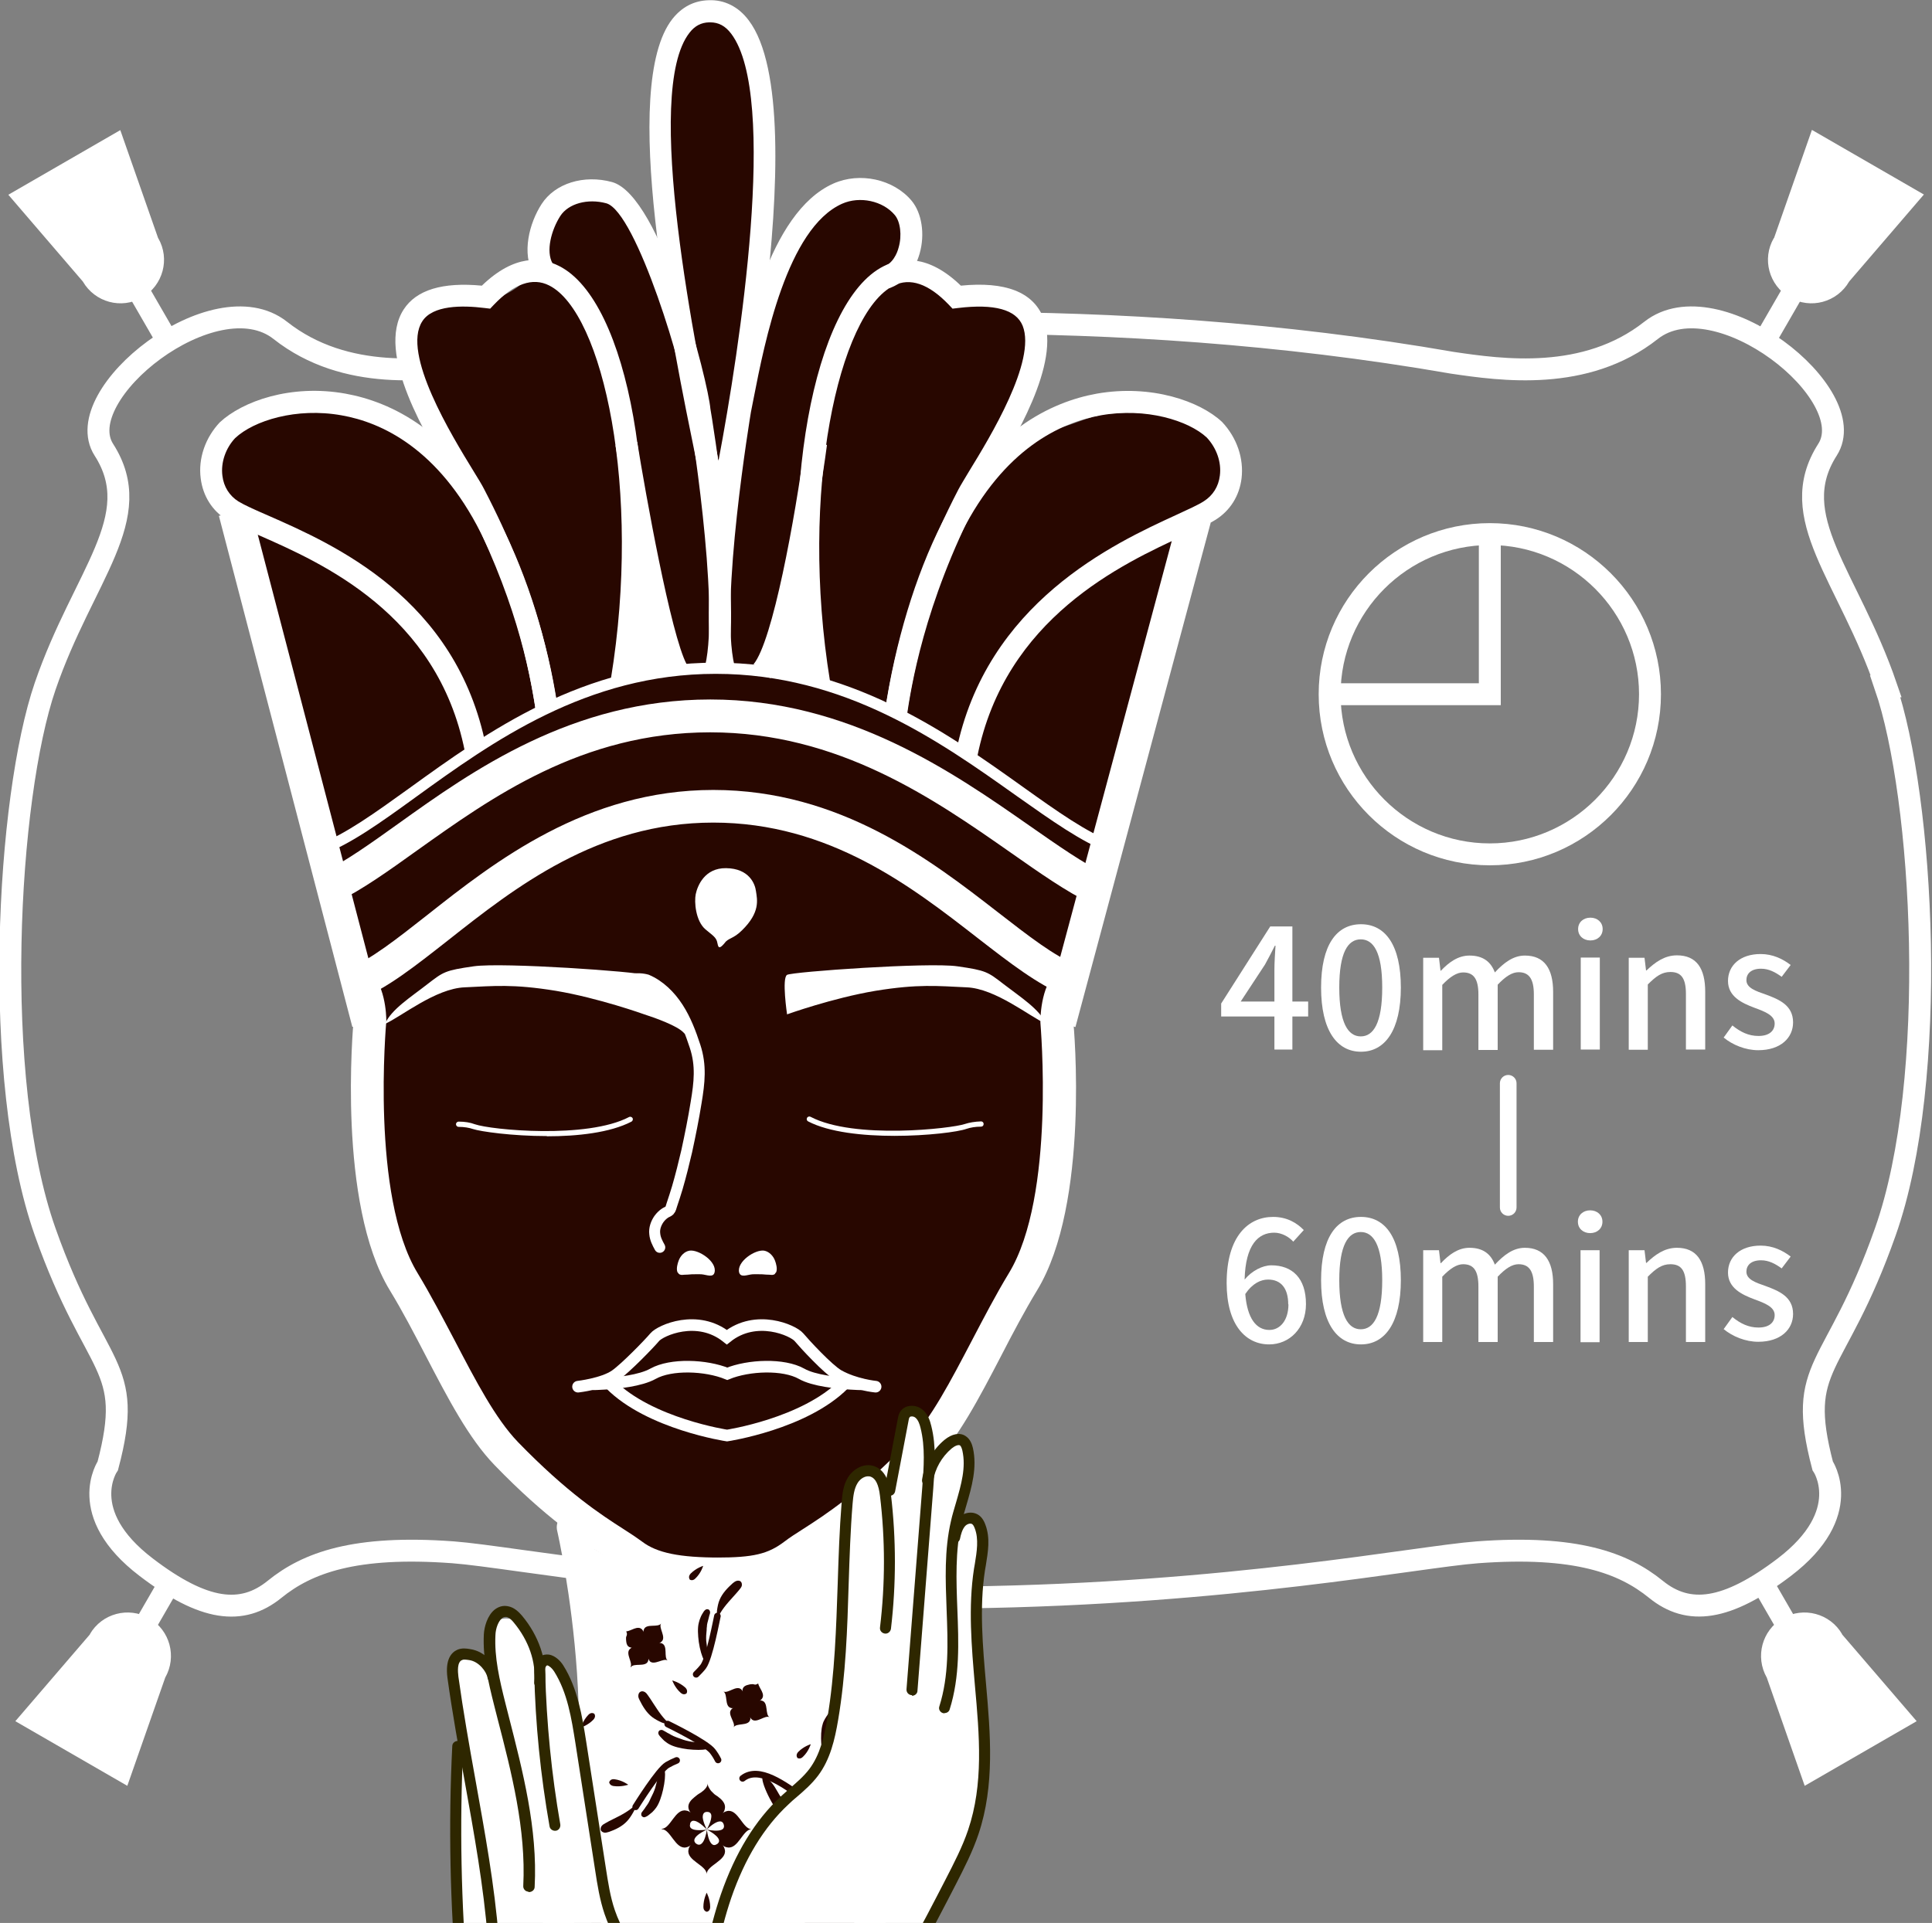 <?xml version="1.0" encoding="UTF-8"?>
<svg id="_圖層_2" data-name="圖層 2" xmlns="http://www.w3.org/2000/svg" xmlns:xlink="http://www.w3.org/1999/xlink" viewBox="0 0 88.17 87.78">
  <rect x="0" y="0" width="88.17" height="87.78" fill="#808080" stroke="none"/>
  <defs>
    <style>
      .cls-1, .cls-2, .cls-3, .cls-4, .cls-5 {
        fill: none;
      }

      .cls-6 {
        clip-path: url(#clippath);
      }

      .cls-7 {
        fill: #fff;
      }

      .cls-8 {
        fill: #2e2700;
      }

      .cls-9 {
        fill: #280700;
      }

      .cls-2 {
        stroke-width: .5px;
      }

      .cls-2, .cls-3, .cls-4, .cls-5 {
        stroke-miterlimit: 10;
      }

      .cls-2, .cls-3, .cls-5 {
        stroke: #fff;
      }

      .cls-2, .cls-4, .cls-5 {
        stroke-linecap: round;
      }

      .cls-4 {
        stroke: #280700;
        stroke-width: .3px;
      }

      .cls-5 {
        stroke-width: .53px;
      }
    </style>
    <clipPath id="clippath">
      <rect class="cls-1" x=".2" width="87.78" height="87.78"/>
    </clipPath>
  </defs>
  <g id="_圖層_1-2" data-name="圖層 1">
    <g>
      <path class="cls-3" d="M86.08,31.33c-1.74-5.07-4.65-7.72-2.68-10.8,1.62-2.52-5.06-7.81-8.05-5.45-2.99,2.36-6.83,1.81-9.07,1.48-7.86-1.37-15.5-1.82-22.21-1.82-6.7,0-14.35,.45-22.21,1.82-2.24,.33-6.08,.88-9.07-1.48-2.99-2.36-9.66,2.93-8.05,5.45,1.98,3.09-.94,5.73-2.68,10.8-1.74,5.07-2.47,17.92,0,24.9,2.31,6.53,4.11,5.95,2.86,10.68,0,0-1.49,2.16,1.75,4.63,2.63,2.01,4.37,2.22,5.86,1.01,1.49-1.21,3.66-2.02,8.14-1.69,2.79,.21,11.24,1.9,23.38,2.06,12.14-.16,20.59-1.85,23.38-2.06,4.48-.33,6.65,.48,8.14,1.69,1.49,1.21,3.23,.99,5.86-1.01,3.24-2.47,1.75-4.63,1.75-4.63-1.24-4.73,.56-4.15,2.86-10.68,2.47-6.98,1.74-19.84,0-24.9Z"/>
      <g class="cls-6">
        <path class="cls-9" d="M49.51,42.37c-.3,1.03-.77,2.13-.94,3.18-.18,1.16,.25,2.41,.15,3.59-.04,.49-.15,1.01-.15,1.52,0,.66-.2,1.36-.31,1.9-.15,.75-.15,1.53-.3,2.29-.28,1.43-.75,2.83-1.51,4.09-1.45,2.4-2.61,5-4.46,7.14-1.01,1.17-2.16,2.32-2.75,3.75-.59,1.43-.47,3.22-.69,4.75-.25,1.75-.25,3.57-.48,5.33-.21,1.63,.03,3.09,.5,4.67,.19,.63,.41,1.24,.73,1.83,.27,.5,.93,1.61,.93,1.61l-13.25-.08s.08-1.14,.08-1.78c0-.81-.08-1.53-.08-2.34,0-.91,.15-1.71,.23-2.58,.15-1.54,.19-3.12,.19-4.66,0-1.45-.01-2.87-.25-4.25-.22-1.29-.13-2.48-.82-3.65-.62-1.04-1.82-1.75-2.66-2.63-.97-1.02-1.85-2.12-2.58-3.32-.47-.77-.79-1.53-1.41-2.17-.61-.63-1.13-1.34-1.55-2.11-.81-1.51-1.18-3.23-1.06-4.94,.2-2.9-.12-5.84-.67-8.6-.34-1.68-.53-3.39-.91-5.08-.46-2.04-1.15-3.97-1.58-5.98-.36-1.68-.88-3.2-1.56-4.78-.48-1.09-.84-2.11-1.1-3.27-.19-.86-.37-1.5-.75-2.3-.38-.8-.9-1.59-.58-2.51,.45-1.28,1.4-1.76,2.57-2.27,.39-.17,.65-.09,1.06-.06,.75,.06,1.4,.09,2.1,.25,1.36,.3,2.78,.85,4.03,1.43,.29-.83-.21-1.96-.47-2.76-.31-.98-.99-3.52,.54-3.92,.85-.22,1.67,.33,2.49,.1,.69-.19,1.58-.65,1.98-1.26,.44-.66,.6-1.46,.94-2.17,.56-1.14,1.56-1.64,2.84-1.11,.89,.38,1.96,1.52,2.4,2.41-.16-.31,0-1.09,.02-1.44,.02-.52,.06-1.03,.09-1.55,.05-.9-.13-1.68-.2-2.56-.04-.47,0-.96,0-1.44,0-.48,0-.97,.16-1.43,.13-.39,.35-.7,.46-1.1,.11-.4,.18-.7,.52-1,.77-.67,1.99-.23,2.55,.53,.38,.52,.48,1.48,.48,2.11,0,.87,.1,1.74,.17,2.6,.09,1.11,.17,2.14,.33,3.23,.08,.55,.09,1.1,.09,1.67,0,.54,.2,1.13,0,1.64,.34-.82,.78-1.43,1.36-2.09,.49-.56,.91-1.25,1.63-1.57,.63-.28,1.33-.54,2.04-.4,.7,.14,1.33,.3,1.42,1.07,.09,.77-.1,1.66,.08,2.41,.29,.1,.33,.45,.57,.6,.16,.11,.44,.11,.65,.26,.47,.37,.69,.63,1.36,.57,.99-.1,2.64-.37,2.99,.91,.29,1.08-.14,1.95-.4,2.94-.27,1.03-.33,2.03-1.01,2.87,.05-.55,1.7-.75,2.16-.83,.89-.14,1.71-.63,2.57-.73,1.46-.16,3.65-.06,4.75,1,.56,.53,1.1,1.33,.62,2.08-.17,.26-.39,.37-.52,.68-.19,.46-.22,1.01-.35,1.49-.09,.34-.29,.61-.44,.92-.16,.34-.24,.7-.37,1.06-.39,1.11-.62,2.08-.77,3.26-.1,.83-.25,1.62-.42,2.43-.28,1.35-.88,2.68-1.36,4-.73,2.01-1.41,4.02-2,6.07-.05,.16-.09,.31-.14,.47Z"/>
        <g>
          <path class="cls-7" d="M67.99,39.5c-4.31,0-7.81-3.5-7.81-7.81s3.5-7.81,7.81-7.81,7.81,3.5,7.81,7.81-3.5,7.81-7.81,7.81Zm0-14.62c-3.76,0-6.81,3.06-6.81,6.81s3.06,6.81,6.81,6.81,6.81-3.06,6.81-6.81-3.06-6.81-6.81-6.81Z"/>
          <polygon class="cls-7" points="68.49 32.19 60.68 32.19 60.68 31.19 67.49 31.19 67.49 24.74 68.49 24.74 68.49 32.19"/>
          <g>
            <path class="cls-7" d="M59.7,46.4h-.72v1.51h-.82v-1.51h-2.43v-.59l2.24-3.52h1.01v3.43h.72v.68Zm-1.54-.68v-1.47c0-.3,.03-.78,.05-1.08h-.03c-.14,.28-.29,.57-.45,.86l-1.11,1.69h1.54Z"/>
            <path class="cls-7" d="M60.29,45.08c0-1.95,.71-2.89,1.82-2.89s1.82,.95,1.82,2.89-.72,2.93-1.82,2.93-1.82-.98-1.82-2.93Zm2.79,0c0-1.61-.4-2.2-.98-2.2s-.98,.59-.98,2.2,.4,2.23,.98,2.23,.98-.61,.98-2.23Z"/>
            <path class="cls-7" d="M64.95,43.72h.72l.07,.59h.02c.36-.38,.78-.69,1.3-.69,.63,0,.98,.29,1.16,.77,.41-.44,.84-.77,1.37-.77,.88,0,1.29,.59,1.29,1.66v2.64h-.88v-2.53c0-.72-.23-1.01-.7-1.01-.29,0-.59,.19-.95,.57v2.98h-.88v-2.53c0-.72-.22-1.01-.7-1.01-.28,0-.59,.19-.95,.57v2.98h-.87v-4.2Z"/>
            <path class="cls-7" d="M72.02,42.41c0-.31,.24-.52,.56-.52s.56,.21,.56,.52-.24,.52-.56,.52-.56-.21-.56-.52Zm.12,1.3h.87v4.2h-.87v-4.2Z"/>
            <path class="cls-7" d="M74.33,43.72h.72l.07,.58h.02c.39-.37,.82-.69,1.39-.69,.89,0,1.29,.59,1.29,1.66v2.64h-.88v-2.53c0-.72-.21-1.01-.71-1.01-.39,0-.66,.2-1.03,.57v2.98h-.87v-4.2Z"/>
            <path class="cls-7" d="M59.03,56.69c-.21-.24-.55-.42-.88-.42-.72,0-1.31,.54-1.35,2.14,.33-.4,.82-.65,1.22-.65,.95,0,1.58,.58,1.58,1.77,0,1.11-.76,1.84-1.68,1.84-1.07,0-1.94-.89-1.94-2.8,0-2.16,1.01-3.02,2.12-3.02,.63,0,1.08,.27,1.4,.6l-.48,.53Zm-.24,2.85c0-.72-.32-1.13-.92-1.13-.33,0-.71,.17-1.04,.66,.09,1.11,.5,1.64,1.1,1.64,.49,0,.87-.44,.87-1.17Z"/>
            <path class="cls-7" d="M60.29,58.44c0-1.95,.71-2.89,1.82-2.89s1.82,.95,1.82,2.89-.72,2.93-1.82,2.93-1.82-.98-1.82-2.93Zm2.79,0c0-1.61-.41-2.2-.98-2.2s-.98,.59-.98,2.2,.4,2.24,.98,2.24,.98-.61,.98-2.24Z"/>
            <path class="cls-7" d="M64.95,57.07h.72l.07,.59h.02c.36-.38,.78-.7,1.3-.7,.63,0,.98,.29,1.16,.77,.41-.44,.84-.77,1.37-.77,.88,0,1.29,.6,1.29,1.66v2.64h-.88v-2.53c0-.73-.23-1.02-.7-1.02-.29,0-.59,.19-.95,.57v2.98h-.88v-2.53c0-.73-.22-1.02-.7-1.02-.28,0-.59,.19-.95,.57v2.98h-.87v-4.2Z"/>
            <path class="cls-7" d="M72.01,55.77c0-.31,.24-.52,.56-.52s.56,.21,.56,.52-.24,.52-.56,.52-.56-.21-.56-.52Zm.12,1.3h.87v4.2h-.87v-4.2Z"/>
            <path class="cls-7" d="M74.33,57.07h.72l.07,.58h.02c.39-.37,.82-.69,1.39-.69,.89,0,1.29,.6,1.29,1.66v2.64h-.88v-2.53c0-.73-.21-1.02-.71-1.02-.39,0-.66,.2-1.03,.57v2.98h-.87v-4.2Z"/>
            <path class="cls-7" d="M78.65,47.38l.41-.57c.37,.3,.74,.48,1.19,.48,.5,0,.74-.24,.74-.57,0-.38-.47-.55-.93-.72-.56-.21-1.2-.51-1.2-1.22s.56-1.23,1.49-1.23c.56,0,1.02,.23,1.37,.5l-.41,.54c-.29-.21-.59-.37-.94-.37-.46,0-.67,.23-.67,.52,0,.36,.43,.5,.89,.66,.59,.22,1.24,.48,1.24,1.27,0,.7-.56,1.27-1.59,1.27-.58,0-1.17-.24-1.58-.58Z"/>
            <path class="cls-7" d="M78.65,60.69l.41-.57c.37,.3,.74,.48,1.19,.48,.5,0,.74-.24,.74-.57,0-.38-.47-.55-.93-.72-.56-.21-1.2-.51-1.2-1.22s.56-1.23,1.49-1.23c.56,0,1.02,.23,1.37,.5l-.41,.54c-.29-.21-.59-.37-.94-.37-.46,0-.67,.23-.67,.52,0,.36,.43,.5,.89,.66,.59,.22,1.24,.48,1.24,1.27,0,.7-.56,1.27-1.59,1.27-.58,0-1.17-.24-1.58-.58Z"/>
          </g>
          <path class="cls-7" d="M68.83,55.5c-.21,0-.38-.17-.38-.38v-5.67c0-.21,.17-.38,.38-.38s.38,.17,.38,.38v5.67c0,.21-.17,.38-.38,.38Z"/>
        </g>
        <g>
          <path class="cls-7" d="M32.86,72.6c-1.61,0-3.26-.12-4.46-1.03-.2-.15-.44-.3-.73-.49-1.09-.7-2.73-1.75-5.1-4.2-1.18-1.22-2.13-3.05-3.14-4.99-.52-1-1.06-2.04-1.64-2.99-2.41-3.96-1.68-12.02-1.65-12.36,0-.4-.15-1.04-.35-1.2l.94-1.17c.86,.69,.9,2.16,.9,2.44-.01,.15-.72,7.98,1.43,11.51,.6,.99,1.15,2.05,1.69,3.07,.96,1.84,1.86,3.57,2.89,4.64,2.25,2.32,3.8,3.32,4.83,3.98,.33,.21,.6,.39,.83,.56,.68,.52,1.71,.73,3.55,.73v1.5Z"/>
          <path class="cls-7" d="M16.43,45.61l-.55-1.39c1.03-.41,2.23-1.36,3.63-2.46,3.05-2.41,7.24-5.7,13.04-5.7s9.96,3.23,13,5.59c1.38,1.07,2.57,2,3.59,2.4l-.55,1.39c-1.22-.49-2.49-1.47-3.96-2.61-3.02-2.35-6.78-5.28-12.08-5.28s-9.07,2.98-12.11,5.38c-1.49,1.17-2.77,2.18-4,2.67Z"/>
          <rect class="cls-7" x="13.01" y="22.97" width="1.5" height="24.11" transform="translate(-8.4 4.61) rotate(-14.63)"/>
          <rect class="cls-7" x="39.52" y="34.43" width="23.84" height="1.5" transform="translate(4.14 75.75) rotate(-74.99)"/>
          <path class="cls-7" d="M49.78,41.24c-1.12-.54-2.3-1.37-3.67-2.33-3.49-2.44-7.84-5.48-13.7-5.48s-10,2.99-13.36,5.38c-1.35,.97-2.52,1.8-3.64,2.35l-.65-1.35c1.01-.49,2.13-1.29,3.43-2.22,3.34-2.39,7.92-5.66,14.23-5.66s11.08,3.33,14.56,5.76c1.32,.92,2.46,1.72,3.46,2.2l-.65,1.35Z"/>
          <path class="cls-7" d="M14.74,39l-.17-.47c1.18-.44,2.54-1.42,4.11-2.55,3.53-2.55,7.93-5.73,13.98-5.73s10.48,3.14,14.02,5.67c1.57,1.12,2.92,2.08,4.09,2.51l-.17,.47c-1.23-.46-2.61-1.44-4.21-2.57-3.49-2.48-7.83-5.57-13.73-5.57s-10.22,3.12-13.69,5.63c-1.6,1.16-2.98,2.15-4.23,2.61Z"/>
          <path class="cls-7" d="M21.21,34.28c-1.25-6.27-6.54-8.59-9.38-9.84-.64-.28-1.14-.5-1.48-.71-.67-.42-1.09-1.09-1.19-1.89-.12-.91,.21-1.86,.87-2.56,1.03-.96,3.24-1.76,5.74-1.31,2.05,.37,4.94,1.69,7.06,5.9,1.28,2.54,2.14,5.32,2.62,8.48l-.99,.15c-.46-3.05-1.29-5.73-2.52-8.18-1.94-3.84-4.52-5.04-6.35-5.36-2.06-.37-4.01,.24-4.86,1.04-.43,.46-.66,1.11-.58,1.72,.06,.5,.32,.91,.73,1.17,.28,.17,.77,.39,1.35,.64,3,1.32,8.6,3.77,9.95,10.55l-.98,.2Z"/>
          <path class="cls-7" d="M24.46,32.5c-.31-2.07-.99-5.33-3.26-9.7-.09-.17-.26-.45-.47-.79-1.26-2.06-3.6-5.88-2.31-7.88,.58-.9,1.78-1.26,3.57-1.09,1.5-1.45,2.73-1.3,3.52-.9,3.18,1.59,4.75,10.47,3.36,19l-.99-.16c1.41-8.61-.36-16.72-2.82-17.95-.75-.38-1.6-.08-2.52,.88l-.17,.18-.25-.03c-1.04-.13-2.38-.13-2.85,.61-.95,1.47,1.35,5.22,2.33,6.82,.23,.37,.41,.67,.5,.85,2.34,4.5,3.04,7.87,3.36,10.01l-.99,.15Z"/>
          <g>
            <path class="cls-7" d="M44.61,34.54l-.98-.2c1.37-6.84,7.23-9.54,10.04-10.83,.54-.25,1.01-.46,1.27-.63,.41-.26,.67-.67,.73-1.17,.08-.61-.15-1.26-.6-1.74-.83-.77-2.77-1.38-4.84-1.01-1.83,.33-4.41,1.52-6.35,5.36-1.17,2.32-2.04,5.23-2.52,8.39l-.99-.15c.49-3.27,1.4-6.27,2.62-8.69,2.12-4.21,5.01-5.53,7.06-5.9,2.5-.44,4.72,.35,5.72,1.29,.68,.72,1,1.67,.89,2.58-.1,.8-.52,1.47-1.19,1.89-.32,.2-.79,.42-1.39,.69-2.87,1.32-8.21,3.78-9.48,10.12Z"/>
            <path class="cls-7" d="M41.37,32.71l-.99-.15c.2-1.31,.79-5.28,3.36-10.22,.1-.19,.28-.48,.5-.85,.92-1.5,3.07-5.02,2.43-6.62-.3-.74-1.29-1.01-2.95-.81l-.25,.03-.17-.18c-.92-.96-1.77-1.25-2.52-.87-2.5,1.25-4.31,9.41-2.9,18.06l-.99,.16c-1.4-8.56,.21-17.5,3.44-19.11,.79-.4,2.03-.55,3.52,.89,2.03-.2,3.29,.29,3.76,1.46,.83,2.07-1.34,5.61-2.5,7.51-.21,.35-.38,.62-.47,.79-2.49,4.79-3.07,8.64-3.26,9.91Z"/>
          </g>
          <path class="cls-7" d="M30.46,30.8c-.97-1.79-2.31-10.12-2.37-10.47l.99-.16c.38,2.36,1.53,8.79,2.26,10.16l-.88,.48Z"/>
          <path class="cls-7" d="M35.16,30.96l-.77-.64c.87-1.04,1.89-6.63,2.36-10.14l.99,.13c-.12,.92-1.25,9.05-2.58,10.65Z"/>
          <path class="cls-7" d="M32.94,28.34l-.68-4.76c0-.22-.23-1.32-.47-2.49-1.14-5.57-3.53-17.15-1.1-20.23,.43-.54,.98-.83,1.65-.85,.71-.03,1.36,.29,1.83,.92,3.18,4.2-.88,22.66-.93,22.83l-.29,4.57Zm-.54-27.32s-.03,0-.04,0c-.36,.01-.65,.16-.89,.47-2.14,2.71,.27,14.41,1.29,19.4,0,.05,.02,.09,.03,.14,.97-5.12,2.74-16.63,.58-19.49-.27-.36-.58-.52-.96-.52Z"/>
          <path class="cls-7" d="M33.15,30.62l-.97-.23c.69-2.9-.73-11.52-.75-11.6-.15-1.73-2.39-9.13-3.76-9.51-.85-.23-1.73,.01-2.1,.58-.41,.64-.67,1.61-.35,2.17l-.87,.5c-.55-.96-.2-2.34,.37-3.22,.61-.94,1.92-1.35,3.21-1,2.25,.62,4.39,9.14,4.49,10.35,.06,.32,1.47,8.87,.73,11.96Z"/>
          <path class="cls-7" d="M32.56,30.62c-.74-3.09,.68-11.64,.74-12l.13-.67c.53-2.67,1.62-8.24,4.6-9.57,1.21-.54,2.75-.2,3.57,.78,.47,.56,.62,1.53,.37,2.41-.22,.79-.74,1.37-1.4,1.59l-.31-.95c.48-.16,.68-.64,.75-.91,.16-.55,.08-1.19-.18-1.49-.54-.64-1.59-.87-2.4-.51-2.51,1.12-3.54,6.34-4.03,8.85l-.13,.66c-.01,.07-1.45,8.69-.75,11.58l-.97,.23Z"/>
          <path class="cls-7" d="M32.7,72.6v-1.5c1.68,0,2.35-.16,3.1-.73,.22-.17,.5-.35,.83-.56,1.03-.66,2.58-1.66,4.83-3.98,1.03-1.06,1.93-2.8,2.89-4.63,.54-1.03,1.09-2.09,1.69-3.08,2.15-3.53,1.44-11.36,1.44-11.44,0-.36,.04-1.82,.9-2.51l.94,1.17c-.2,.16-.34,.8-.34,1.27,.03,.27,.76,8.33-1.65,12.29-.57,.94-1.12,1.98-1.64,2.99-1.01,1.94-1.96,3.76-3.14,4.98-2.37,2.44-4.01,3.5-5.09,4.19-.29,.19-.54,.34-.74,.5-1.15,.87-2.26,1.03-4.01,1.03Z"/>
          <path class="cls-7" d="M29.25,24.61s-.1,6.08-.67,6.32c.97-.13,2.32-.37,2.32-.37l-1.65-5.95Z"/>
          <path class="cls-7" d="M36.48,24.61s-.79,5.67-1.66,5.8c.54,.31,2.84,.84,2.84,.84l-1.18-6.65Z"/>
        </g>
        <path class="cls-7" d="M39.7,88.26c-.27,0-.52-.14-.66-.39-3.46-6.35-.86-17.83-.75-18.32,.09-.4,.49-.65,.9-.56,.4,.09,.66,.5,.56,.9-.03,.11-2.58,11.42,.61,17.26,.2,.36,.06,.82-.3,1.02-.11,.06-.24,.09-.36,.09Z"/>
        <path class="cls-7" d="M25.48,88.26c.27,0,.52-.14,.66-.39,3.46-6.35,.86-17.83,.75-18.32-.09-.4-.49-.65-.9-.56-.4,.09-.66,.5-.56,.9,.03,.11,2.58,11.42-.61,17.26-.2,.36-.06,.82,.3,1.02,.11,.06,.24,.09,.36,.09Z"/>
        <path class="cls-7" d="M26.99,81.25c.13,2.21,.28,4.43,.45,6.64,.07,.84,.21,1.81,.94,2.24,.96,.57,2.12-.2,3.18-.57,1.54-.53,3.93,.78,4.94-1,.21-.37,.24-.82,.26-1.24,.03-.8,.03-1.6,.16-2.39,.11-.66,.3-1.29,.39-1.95,.11-.78,.08-1.58,.06-2.37-.04-2.5,.14-5.05,1.03-7.4,.21-.57,.47-1.14,.46-1.74,0-.6-.38-1.26-.98-1.35-.43-.06-.84,.17-1.16,.46-.32,.29-.58,.64-.93,.9-.61,.46-1.42,.57-2.19,.6-2.13,.08-4.62-.16-6.45-1.36-1.09-.71-.77-.24-.5,.74,.35,1.28,.01,2.4-.02,3.67-.04,1.3,.17,2.71,.24,4.02,.03,.7,.07,1.4,.11,2.1Z"/>
        <g>
          <g>
            <g>
              <path class="cls-7" d="M39.13,83.24c-.14-.06-.3-.12-.39-.15l-.28-.09,.3,.02c.76,.06,1.49-.15,2.2-.36,.24-.07,.49-.14,.73-.2,.12-.03,.24-.05,.36-.04,.14,.02,.25,.11,.29,.22,.04,.11,0,.25-.11,.35-.09,.08-.2,.13-.31,.18-.48,.19-1.06,.39-1.65,.35-.26-.02-.54-.08-.87-.2-.06-.02-.15-.06-.26-.1Z"/>
              <path class="cls-9" d="M37.97,81.61c-.07,0-.13,0-.15,0-.29-.04-.87-.01-1.3,0-.22,.01-.39,.04-.44,.03v.03c.15,.03,.45,.13,1.29,.42,.8,.27,1.64,.04,1.75-.15,.05-.09-.09-.18-.13-.2-.26-.16-.76-.15-1.03-.14Z"/>
              <path class="cls-9" d="M38.41,83.34c-.06-.04-.1-.07-.12-.09-.2-.19-.67-.51-1.01-.75-.17-.12-.33-.2-.36-.23l-.02,.02c.1,.11,.28,.37,.76,1.08,.46,.68,1.25,.99,1.44,.91,.09-.04,.04-.19,.02-.23-.11-.27-.5-.56-.71-.71Z"/>
              <path class="cls-9" d="M34.86,81.11s.06,.01,.08,.03c.26,.16,.39,.38,.54,.64,.05,.09,.11,.19,.17,.28,.12,.18,.28,.35,.44,.52,.04,.05,.09,.1,.13,.14,.11,.12,.24,.22,.37,.31h.01s.08,.07,.12,.1c.04,.03,.07,.05,.11,.08,.07,.05,.13,.1,.13,.2,0,.02,0,.04,0,.06-.02,.07-.1,.12-.17,.12-.05,0-.11-.01-.16-.02-.07-.01-.31-.12-.37-.15-.12-.07-.23-.13-.32-.21-.26-.2-.51-.57-.72-.94-.24-.42-.41-.85-.43-1.06,0-.07,.02-.1,.07-.11Z"/>
            </g>
            <path class="cls-4" d="M38.67,83.05s-.93-.16-1.91-.89c-.98-.72-2.13-1.56-2.87-.98"/>
          </g>
          <g>
            <path class="cls-4" d="M29.01,82.48c.06-.09,1.04-1.67,1.44-1.91,.14-.08,.28-.15,.43-.21"/>
            <g>
              <path class="cls-9" d="M28.98,82.58c.04-.08,.08-.16,.11-.21l.08-.15-.12,.12c-.3,.31-.68,.51-1.05,.69-.13,.06-.26,.13-.38,.2-.06,.03-.12,.07-.16,.12-.05,.06-.06,.14-.04,.2,.03,.06,.1,.1,.18,.11,.07,0,.13-.02,.2-.04,.28-.1,.59-.24,.82-.49,.1-.11,.19-.24,.29-.42,.02-.03,.04-.08,.07-.14Z"/>
              <path class="cls-9" d="M30.25,80.79s-.04,.02-.05,.04c-.15,.17-.19,.35-.24,.56-.02,.08-.04,.16-.06,.23-.05,.15-.12,.31-.2,.46-.02,.04-.04,.09-.06,.13-.05,.11-.12,.2-.19,.3h0s-.04,.07-.07,.1c-.02,.03-.04,.05-.06,.08-.04,.05-.07,.09-.05,.17,0,.02,0,.03,.02,.04,.03,.04,.09,.07,.14,.05,.04-.01,.07-.03,.11-.05,.04-.02,.19-.15,.23-.18,.07-.07,.13-.14,.18-.21,.14-.2,.24-.51,.31-.81,.08-.35,.11-.68,.08-.84,0-.05-.04-.06-.07-.06Z"/>
            </g>
          </g>
          <g>
            <path class="cls-4" d="M32.74,73.77c-.03,.11-.36,1.93-.65,2.31-.1,.13-.21,.24-.32,.35"/>
            <g>
              <path class="cls-9" d="M32.72,73.67c0,.08-.01,.18-.02,.24l-.03,.17,.06-.16c.16-.4,.45-.72,.73-1.03,.09-.1,.19-.21,.28-.32,.04-.05,.09-.11,.11-.17,.02-.08,0-.16-.04-.2-.05-.05-.13-.06-.21-.03-.06,.02-.12,.07-.17,.11-.22,.2-.46,.44-.59,.75-.06,.14-.09,.29-.12,.49,0,.03,0,.09-.01,.16Z"/>
              <path class="cls-9" d="M32.2,75.8s.03-.03,.04-.05c.07-.21,.05-.39,.02-.61-.01-.08-.02-.16-.03-.24-.01-.16,0-.33,.02-.5,0-.05,0-.1,.01-.14,0-.12,.04-.23,.07-.35h0s.02-.08,.03-.12c0-.03,.02-.06,.03-.1,.02-.06,.03-.11-.01-.18,0-.01-.02-.02-.03-.03-.04-.03-.11-.03-.15,0-.03,.02-.06,.05-.08,.08-.03,.04-.13,.21-.14,.25-.04,.09-.07,.18-.09,.27-.06,.23-.04,.56,0,.87,.05,.35,.15,.68,.23,.81,.03,.04,.06,.05,.09,.03Z"/>
            </g>
          </g>
          <g>
            <path class="cls-4" d="M30.47,78.7c.1,.05,1.76,.86,2.05,1.24,.1,.13,.18,.26,.25,.4"/>
            <g>
              <path class="cls-9" d="M30.37,78.68c.08,.03,.17,.06,.22,.08l.15,.07-.13-.1c-.34-.26-.57-.63-.8-.98-.08-.12-.15-.24-.24-.36-.04-.06-.08-.11-.14-.15-.07-.04-.15-.05-.21-.01-.06,.03-.09,.11-.09,.19,0,.07,.03,.13,.06,.19,.13,.26,.3,.56,.57,.77,.12,.09,.26,.17,.44,.25,.03,.01,.09,.03,.15,.05Z"/>
              <path class="cls-9" d="M32.28,79.76s-.02-.04-.04-.05c-.18-.13-.36-.16-.58-.19-.08-.01-.16-.02-.24-.04-.16-.03-.32-.09-.48-.15-.05-.02-.09-.03-.13-.05-.11-.04-.21-.1-.31-.16h-.01s-.06-.04-.1-.06c-.03-.02-.06-.03-.09-.05-.05-.03-.1-.06-.17-.03-.02,0-.03,.01-.04,.02-.04,.03-.06,.1-.04,.15,.01,.04,.04,.07,.06,.1,.03,.04,.17,.18,.2,.21,.08,.06,.15,.12,.23,.16,.21,.12,.53,.19,.84,.23,.35,.04,.69,.04,.84,0,.05-.01,.06-.04,.05-.08Z"/>
            </g>
          </g>
          <g>
            <path class="cls-4" d="M38.42,78.46c-.03,.11-.5,1.9-.82,2.25-.11,.12-.22,.23-.35,.33"/>
            <g>
              <path class="cls-9" d="M38.41,78.35c-.01,.08-.03,.18-.04,.23l-.04,.16,.07-.15c.19-.39,.5-.69,.8-.97,.1-.1,.21-.2,.31-.3,.05-.05,.09-.1,.12-.16,.03-.07,.02-.16-.03-.21-.05-.05-.12-.07-.2-.05-.07,.02-.12,.06-.18,.1-.23,.18-.49,.41-.64,.71-.07,.13-.11,.28-.15,.48,0,.03-.02,.09-.02,.15Z"/>
              <path class="cls-9" d="M37.73,80.44s.03-.03,.04-.05c.09-.2,.08-.39,.07-.61,0-.08,0-.16,0-.24,0-.16,.03-.33,.05-.5,0-.05,.01-.1,.02-.14,.02-.12,.06-.23,.1-.34h0s.02-.08,.04-.12c.01-.03,.02-.06,.03-.09,.02-.06,.04-.11,0-.18,0-.01-.02-.02-.03-.03-.04-.03-.11-.04-.15,0-.03,.02-.06,.05-.09,.08-.03,.04-.14,.2-.16,.24-.05,.09-.09,.17-.11,.26-.07,.23-.08,.56-.06,.87,.03,.35,.1,.69,.17,.82,.02,.04,.05,.05,.08,.04Z"/>
            </g>
          </g>
          <path class="cls-9" d="M33.01,77.21c.21,.12,.05,.66,.33,.75,.05,.02,.09,.02,.14,0,0,0,0,0,0,0-.04,.01-.08,.04-.11,.08-.19,.22,.22,.61,.11,.81,.12-.21,.66-.05,.75-.33,.02-.05,.02-.09,0-.14h0s.04,.08,.08,.11c.23,.19,.61-.22,.81-.1-.21-.12-.05-.66-.33-.75-.05-.02-.09-.02-.14,0,0,0,0,0,0,0,.04-.01,.08-.04,.11-.08,.19-.22-.12-.5-.16-.71-.05,.02-.08,.05-.13,.05-.05,0-.1-.03-.15-.02-.06,0-.12,.01-.18,.03-.1,.02-.2,.07-.24,.17-.02,.05-.02,.09,0,.14h0s-.04-.08-.08-.11c-.23-.19-.61,.22-.81,.1Z"/>
          <path class="cls-9" d="M28.79,76.1c.14-.2,.66,.01,.78-.26,.02-.05,.03-.09,.02-.13h0s.03,.08,.06,.12c.21,.21,.63-.16,.82-.03-.19-.14,.02-.66-.26-.78-.05-.02-.09-.02-.13-.02,0,0,0,0,0,0,.04,0,.08-.03,.12-.07,.21-.21-.16-.63-.03-.82-.14,.2-.66-.01-.78,.26-.02,.05-.03,.09-.02,.13h0s-.03-.08-.07-.12c-.2-.2-.51,.08-.72,.09,.01,.05,.04,.08,.03,.14,0,.05-.04,.1-.04,.15,0,.06,0,.12,.01,.18,.01,.1,.05,.21,.15,.25,.05,.02,.09,.03,.13,.02,0,0,0,0,0,0-.04,0-.08,.03-.12,.07-.21,.21,.16,.63,.03,.82Z"/>
          <path class="cls-9" d="M27.12,78.23s.1,.12-.04,.27c-.25,.26-.57,.36-.57,.36h0s.09-.32,.34-.58c.14-.15,.27-.05,.27-.05Z"/>
          <path class="cls-9" d="M31.33,77.3s-.12,.11-.27-.03c-.27-.24-.38-.56-.38-.56h0s.32,.08,.59,.32c.15,.14,.06,.27,.06,.27Z"/>
          <path class="cls-9" d="M27.81,81.34s.04-.15,.24-.12c.36,.05,.62,.25,.62,.25h0s-.31,.11-.67,.06c-.2-.03-.2-.19-.2-.19Z"/>
          <path class="cls-9" d="M31.48,72.1s-.1-.12,.04-.27c.26-.26,.57-.35,.57-.35h0s-.09,.32-.35,.57c-.14,.15-.27,.05-.27,.05Z"/>
          <path class="cls-9" d="M36.39,80.24s-.1-.12,.04-.27c.26-.26,.57-.35,.57-.35h0s-.09,.32-.35,.57c-.14,.15-.27,.05-.27,.05Z"/>
          <g>
            <path class="cls-9" d="M32.26,87.27s-.16-.02-.16-.22c0-.36,.15-.65,.15-.65h0s.16,.29,.16,.65c0,.21-.16,.22-.16,.22Z"/>
            <path class="cls-9" d="M35.72,86.87s-.16,.01-.2-.19c-.07-.36,.03-.67,.03-.67h0s.21,.25,.28,.61c.04,.2-.11,.25-.11,.25Z"/>
            <path class="cls-7" d="M39.18,86.02s-.15,.04-.23-.15c-.13-.34-.09-.67-.09-.67h0s.25,.21,.39,.55c.08,.19-.07,.27-.07,.27Z"/>
            <path class="cls-7" d="M42.54,84.77s-.14,.07-.25-.11c-.19-.31-.21-.64-.21-.64h0s.29,.16,.48,.47c.11,.17-.02,.27-.02,.27Z"/>
          </g>
          <path class="cls-9" d="M30.2,83.5c.4,0,.62,.93,1.11,.83,.09-.02,.15-.05,.21-.1,0,0,0,0,0,0-.05,.05-.09,.12-.1,.21-.1,.49,.83,.71,.83,1.11,0-.4,.93-.62,.83-1.11-.02-.09-.05-.15-.1-.21,0,0,0,0,0,0,.05,.05,.12,.09,.21,.1,.5,.1,.71-.83,1.11-.83-.4,0-.62-.93-1.11-.83-.09,.02-.15,.05-.21,.1,0,0,0,0,0,0,.05-.05,.09-.12,.1-.21,.05-.24-.15-.42-.32-.55-.07-.05-.15-.09-.21-.16-.03-.04-.07-.06-.1-.1-.03-.04-.06-.08-.08-.12-.04-.06-.08-.14-.07-.22-.01,.1-.06,.19-.13,.26-.03,.04-.07,.07-.11,.1-.04,.03-.07,.06-.11,.08-.09,.05-.18,.12-.26,.19-.15,.12-.31,.29-.27,.5,.02,.09,.05,.15,.1,.21,0,0,0,0,0,0-.05-.05-.12-.09-.21-.1-.5-.1-.71,.83-1.11,.83Zm1.29-.25c.04-.12,.12-.15,.21-.13,.23,.04,.56,.4,.56,.4,0,0-.17-.32-.19-.56,0-.14,.04-.25,.2-.25,.16,0,.21,.11,.19,.25-.02,.24-.21,.56-.21,.56,0,0,.32-.33,.56-.37,.1-.02,.18,.01,.22,.14,.05,.18-.07,.25-.23,.27-.23,.03-.54-.04-.54-.04,0,0,.67,.33,.54,.58-.02,.03-.04,.06-.08,.08-.16,.11-.26,0-.33-.14-.1-.21-.13-.52-.13-.52,0,0-.04,.31-.15,.52-.08,.14-.19,.23-.34,.12-.02-.02-.04-.03-.05-.05-.2-.27,.54-.59,.54-.59,0,0-.31,.05-.54,.01-.16-.03-.28-.1-.22-.28Z"/>
        </g>
        <g>
          <path class="cls-7" d="M20.99,89c0-.6,.05-1.21,.03-1.81-.03-1.24-.02-2.52-.13-3.75-.07-.77-.14-1.5-.06-2.27,.04-.37,.25-.7,.29-1.07,.04-.31-.04-.66-.1-.97-.13-.79-.2-1.61-.18-2.42,0-.23-.08-.79,.17-.91,.37-.18,1.03,.08,1.29,.34,0-.63-.2-2.31,.83-2.26,1.1,.05,1.07,1.67,1.48,2.39-.04-.07,.07-.4,.15-.44,.14-.09,.38,.05,.49,.14,.27,.23,.46,.46,.59,.79,.16,.4,.24,.83,.32,1.24,.04,.19,.09,.41,.11,.6,.03,.24-.02,.51,0,.75,.07,.85,.28,1.67,.44,2.5,.11,.61,.15,1.23,.2,1.85,.04,.48,.23,.95,.34,1.42,.27,1.07,.58,2.16,1.17,3.1,.56,.9,1.1,1.66,1.84,2.43,.64,.66,1.21,1.46,1.79,2.17,.37,.45,.56,.94,.83,1.45,.27,.52,.67,.96,.9,1.48,.29,.65,.33,1.42,.53,2.1,1,3.22,1.62,6.4,2.06,9.75,.07,.52,.11,1.02,.1,1.55-.01,.36,.04,.74,.09,1.11,.12,.85,.35,2.38,.35,2.38l-5.98-.64s-.04-.61-.09-.83c-.16-.71-.17-1.57-.14-2.3,.02-.42,.11-.84,.09-1.25-.04-.64-.21-1.3-.32-1.94-.12-.73-.46-1.37-.85-1.98-.88-1.37-2.11-2.55-3.25-3.74-.9-.95-1.75-1.93-2.65-2.88-1.25-1.33-1.88-3.41-2.29-5.16-.17-.71-.34-1.48-.41-2.2-.02-.23-.03-.47-.03-.7Z"/>
          <g>
            <path class="cls-8" d="M30.83,112.09c-.13-.01-.23-.12-.22-.25,.03-1.88-.21-6.17-.87-7.55-.52-1.09-1.41-1.98-2.27-2.84-.17-.18-.35-.35-.52-.53-.83-.86-1.6-1.76-2.34-2.63-1.33-1.56-2.83-3.32-3.41-5.47-.21-.76-.29-1.56-.35-2.31-.31-3.57-.39-7.2-.21-10.8,0-.14,.12-.24,.26-.24,.12,0,.25,.12,.24,.26-.17,3.57-.1,7.18,.21,10.73,.06,.73,.14,1.5,.34,2.22,.55,2.04,2.01,3.76,3.3,5.28,.74,.87,1.5,1.76,2.32,2.6,.17,.18,.34,.35,.52,.52,.89,.89,1.81,1.82,2.36,2.98,.76,1.59,.94,6.25,.92,7.77,0,.14-.12,.25-.25,.25,0,0-.01,0-.02,0Z"/>
            <path class="cls-8" d="M22.48,88.72c-.12-.01-.21-.11-.22-.23-.19-2.4-.63-4.82-1.05-7.16-.28-1.55-.57-3.15-.79-4.74-.11-.84,.18-1.16,.45-1.28,.21-.09,.42-.06,.59-.03,.68,.1,1.19,.71,1.28,1.22,.02,.14-.07,.27-.2,.29-.13,.02-.27-.07-.29-.2-.05-.29-.4-.75-.84-.81-.15-.02-.26-.04-.33,0-.22,.1-.19,.51-.16,.76,.22,1.58,.5,3.17,.78,4.72,.42,2.35,.87,4.78,1.06,7.21,.01,.14-.09,.26-.23,.27-.02,0-.03,0-.05,0Z"/>
            <path class="cls-8" d="M24.1,86.35c-.13-.01-.23-.13-.22-.26,.13-2.58-.53-5.16-1.18-7.66l-.14-.55c-.29-1.15-.53-2.18-.48-3.27,.02-.35,.16-.86,.49-1.13,.18-.14,.38-.2,.6-.16,.3,.05,.51,.27,.65,.43,.77,.92,1.15,2.04,1.05,3.08-.01,.14-.14,.24-.27,.22h0c-.14-.01-.24-.14-.22-.27,.09-.91-.25-1.89-.93-2.71-.08-.1-.21-.24-.34-.26-.06,0-.14,0-.2,.06-.16,.13-.29,.45-.3,.77-.05,1.02,.18,2.02,.46,3.13l.14,.55c.65,2.54,1.33,5.16,1.19,7.81,0,.14-.12,.24-.26,.24,0,0,0,0-.01,0Z"/>
            <path class="cls-8" d="M36.91,112.73c-.1-.01-.19-.09-.22-.19-.26-1.16-.56-3.44-.88-5.87-.41-3.07-.86-6.55-1.29-8-.51-1.74-1.05-3.43-2.04-4.88-.57-.84-1.3-1.6-2-2.34-1.15-1.21-2.34-2.46-2.89-4.08-.22-.65-.33-1.34-.43-2l-.9-5.8c-.18-1.13-.36-2.3-.97-3.27-.09-.14-.22-.26-.32-.28-.08,.04-.1,.14-.09,.31,.06,2.32,.29,4.66,.69,6.95,.02,.14-.07,.27-.2,.29-.14,.02-.27-.07-.29-.2-.41-2.32-.65-4.69-.7-7.03,0-.17-.01-.51,.25-.71,.13-.09,.27-.12,.43-.1,.28,.05,.52,.29,.65,.5,.66,1.05,.86,2.33,1.04,3.46l.9,5.79c.1,.64,.2,1.31,.41,1.92,.52,1.51,1.62,2.67,2.78,3.9,.72,.75,1.46,1.53,2.05,2.41,1.03,1.51,1.58,3.24,2.11,5.02,.44,1.49,.88,4.84,1.31,8.07,.32,2.41,.62,4.69,.87,5.82,.03,.13-.05,.27-.19,.3-.03,0-.05,0-.08,0Z"/>
          </g>
        </g>
        <g>
          <path class="cls-7" d="M38.58,73.03c-.04-.57-.08-1.13-.08-1.74,0-.44-.02-.89,0-1.33,.03-.72,.16-1.45,.3-2.15,.07-.35,.18-.77,.62-.74,.4,.02,.51,.34,.69,.63,.47,.75,.64-1.29,.7-1.52,.13-.47,.22-1.01,.51-1.43,.15-.22,.33-.3,.6-.2,.3,.11,.32,.44,.35,.72,.06,.63,.15,1.29,.38,1.86-.05-.11,0-.42,.02-.54,.03-.18,.1-.31,.27-.39,.08-.04,.18-.03,.26-.08,.07-.04,.12-.15,.18-.2,.1-.09,.29-.28,.44-.23,.24,.08,.24,.68,.31,.87,.12,.34,.07,.73,.02,1.08-.1,.68-.33,1.32-.43,2,.19-.04,.67-.24,.85-.12,.22,.14,.1,.87,.1,1.12,0,1.17-.17,2.32-.17,3.48s.08,2.38,.26,3.56c.19,1.26,.32,2.48,.06,3.75-.25,1.22-.58,2.29-1.07,3.43-.78,1.83-1.79,3.64-2.83,5.35-1.02,1.68-2.38,2.92-2.99,4.86-.28,.9-.38,1.79-.53,2.7-.06,.35-.28,1.79-.28,1.79h-6.24s.38-1.57,.49-2.07c.56-2.49,.72-5.08,1.06-7.6,.15-1.11,.39-2.3,.71-3.38,.29-.96,.47-1.69,1.17-2.41,.77-.79,1.57-1.71,2.26-2.58,1.16-1.45,1.69-3.55,2.03-5.34,.12-.61,.12-1.11,.09-1.73-.02-.5-.06-.97-.09-1.44Z"/>
          <g>
            <path class="cls-8" d="M30.89,99.75s-.03,0-.04,0c-.14-.02-.23-.15-.21-.29,.19-1.12,.38-2.55,.56-3.94,.18-1.39,.38-2.83,.56-3.96,.28-1.69,.57-3.43,1.14-5.09,.65-1.88,1.57-3.39,2.74-4.47,.13-.12,.26-.23,.39-.35,.33-.29,.65-.56,.9-.89,.5-.66,.69-1.51,.83-2.34,.34-2.02,.4-4.11,.47-6.13,.04-1.22,.08-2.47,.18-3.71,.03-.41,.08-.8,.29-1.14,.23-.37,.72-.68,1.2-.51,.63,.22,.72,1.03,.76,1.3,.24,2.03,.24,4.09,0,6.12-.02,.14-.15,.24-.28,.22-.14-.02-.24-.14-.22-.28,.24-1.99,.24-4.01,0-6-.06-.52-.2-.8-.42-.88-.23-.08-.49,.09-.61,.3-.15,.25-.19,.57-.22,.92-.1,1.22-.14,2.47-.18,3.68-.06,2.04-.13,4.14-.48,6.2-.15,.89-.36,1.81-.92,2.55-.28,.37-.63,.68-.97,.97-.13,.11-.26,.22-.38,.34-1.11,1.03-1.99,2.47-2.61,4.27-.55,1.62-.84,3.34-1.12,5.01-.19,1.12-.38,2.55-.56,3.94-.18,1.39-.38,2.83-.56,3.96-.02,.12-.13,.21-.25,.21Z"/>
            <path class="cls-8" d="M41.62,77.38s-.01,0-.02,0c-.14-.01-.24-.13-.23-.27l.72-9.22c.07-.9,.14-1.84-.08-2.71-.04-.17-.11-.37-.24-.47-.05-.04-.12-.06-.19-.05-.02,0-.05,.01-.07,.04-.03,.04-.04,.11-.05,.17l-.61,3.21c-.03,.14-.16,.22-.29,.2-.14-.03-.22-.16-.2-.29l.61-3.21c.02-.1,.04-.24,.13-.36,.09-.13,.24-.22,.41-.24,.2-.03,.42,.03,.58,.16,.25,.2,.35,.5,.41,.75,.24,.95,.16,1.93,.09,2.87l-.72,9.22c0,.13-.12,.23-.25,.23Z"/>
            <path class="cls-8" d="M43.11,78.21s-.05,0-.08-.01c-.13-.04-.21-.18-.16-.31,.44-1.4,.39-2.86,.33-4.41-.05-1.34-.11-2.72,.2-4.05,.06-.28,.15-.56,.23-.84,.24-.83,.46-1.6,.29-2.37-.03-.13-.07-.21-.11-.24-.07-.04-.22,.01-.38,.14-.45,.38-.76,.92-.85,1.5-.02,.14-.15,.23-.29,.21-.14-.02-.23-.15-.21-.29,.11-.7,.48-1.36,1.02-1.81,.34-.28,.7-.35,.96-.18,.22,.14,.3,.38,.34,.55,.2,.89-.05,1.77-.3,2.62-.08,.27-.16,.54-.22,.81-.29,1.26-.24,2.62-.19,3.92,.06,1.52,.12,3.09-.35,4.58-.03,.11-.13,.17-.24,.17Z"/>
            <path class="cls-8" d="M37.08,99.75h0c-.14,0-.25-.12-.24-.26,.06-1.52,.51-4.36,1.32-5.62,.27-.42,.58-.82,.88-1.21l.32-.42c1.5-1.99,2.66-4.25,3.79-6.44,.38-.74,.77-1.49,1.03-2.26,.71-2.1,.52-4.3,.31-6.62-.15-1.75-.31-3.56-.04-5.31l.04-.23c.09-.55,.18-1.12,0-1.6-.04-.11-.08-.18-.13-.21-.08-.05-.24,0-.33,.11-.12,.15-.18,.37-.22,.57-.03,.13-.17,.22-.3,.19-.13-.03-.22-.17-.19-.3,.06-.24,.13-.54,.33-.78,.22-.26,.64-.42,.98-.22,.15,.09,.26,.24,.34,.46,.23,.61,.12,1.24,.02,1.86l-.04,.23c-.26,1.7-.1,3.47,.05,5.19,.2,2.27,.4,4.62-.34,6.83-.27,.81-.66,1.57-1.04,2.31-1.15,2.23-2.32,4.5-3.84,6.53l-.32,.42c-.29,.38-.59,.77-.85,1.17-.72,1.14-1.19,3.85-1.24,5.37,0,.13-.12,.24-.25,.24Z"/>
          </g>
        </g>
      </g>
      <path class="cls-7" d="M24.96,51.86c-1.6,0-3.04-.21-3.37-.32-.18-.06-.4-.1-.66-.1-.07,0-.12-.06-.12-.12,0-.07,.06-.12,.12-.12h0c.28,0,.53,.04,.74,.12,.74,.26,5.12,.68,7.04-.33,.06-.03,.13,0,.16,.05,.03,.06,0,.13-.05,.16-.98,.51-2.48,.67-3.86,.67Z"/>
      <path class="cls-7" d="M40.82,51.85c-1.43,0-2.98-.16-3.94-.66-.06-.03-.08-.1-.05-.16,.03-.06,.11-.08,.16-.05,2,1.05,6.46,.53,7.04,.33,.21-.07,.46-.11,.74-.12h0c.07,0,.12,.05,.12,.12,0,.07-.05,.12-.12,.12-.26,0-.48,.04-.66,.1-.39,.14-1.77,.32-3.29,.32Z"/>
      <path class="cls-7" d="M35.92,46.31s-.25-1.67,0-1.81c.25-.14,6.44-.58,7.77-.39,1.32,.19,1.38,.25,2.12,.82s1.65,1.15,1.93,1.81c-.74-.33-2.31-1.62-3.63-1.67-1.32-.06-2.2-.16-4.16,.16-1.96,.33-4.02,1.07-4.02,1.07Z"/>
      <path class="cls-7" d="M30.92,45.74s-.45-.89-1.43-.99c-.02-.13-.05-.22-.1-.25-.25-.14-6.44-.58-7.77-.39-1.32,.19-1.38,.25-2.12,.82-.74,.58-1.65,1.15-1.93,1.81,.74-.33,2.31-1.62,3.64-1.67,1.32-.06,2.2-.16,4.16,.16,1.96,.33,4.02,1.07,4.02,1.07h0c.47,.15,1.52,.52,1.81,.84,.38,.42-.29-1.41-.29-1.41Z"/>
      <path class="cls-5" d="M39.96,63.3s-.94-.09-1.7-.52c-.48-.28-1.54-1.43-1.8-1.74-.26-.31-1.95-1.07-3.29,0-1.34-1.07-3.03-.31-3.29,0-.26,.31-1.34,1.42-1.8,1.74-.56,.39-1.7,.52-1.7,.52"/>
      <path class="cls-5" d="M39.29,63.19s-.19,0-.46-.02c-.62-.04-1.69-.14-2.25-.46-.82-.46-2.41-.4-3.39,0-.98-.4-2.57-.46-3.39,0-.57,.32-1.64,.43-2.25,.46-.28,.02-.46,.02-.46,.02"/>
      <path class="cls-5" d="M38.51,63.19c-1.8,1.81-5.33,2.34-5.33,2.34,0,0-3.53-.53-5.33-2.34"/>
      <path class="cls-7" d="M30.98,58.15c.07,.06,.15,.05,.24,.04,.11,0,.22-.01,.34-.02,.15,0,.31-.01,.46,0,.23,.02,.53,.17,.59-.09,.12-.49-.73-1.05-1.14-.99-.24,.04-.42,.24-.5,.46-.05,.13-.11,.36-.06,.5,0,.02,.02,.04,.04,.06,.01,.02,.02,.03,.03,.04Z"/>
      <path class="cls-7" d="M35.37,58.15c-.07,.06-.15,.05-.24,.04-.11,0-.22-.01-.34-.02-.15,0-.31-.01-.46,0-.23,.02-.53,.17-.6-.09-.11-.49,.73-1.05,1.14-.99,.23,.04,.42,.24,.5,.46,.05,.13,.11,.36,.06,.5,0,.02-.02,.04-.04,.06-.01,.02-.02,.03-.03,.04Z"/>
      <path class="cls-2" d="M28.79,44.73c.33-.12,.73,0,.73,0,.59,.25,1.07,.73,1.42,1.27,.35,.54,.58,1.15,.78,1.76,.29,.88,.2,1.66,.05,2.56-.12,.75-.27,1.49-.43,2.23-.13,.56-.27,1.12-.43,1.67-.08,.26-.16,.52-.25,.78-.03,.09-.05,.2-.11,.26-.05,.05-.13,.07-.19,.11-.12,.08-.2,.16-.29,.28-.13,.19-.22,.43-.19,.67,.02,.23,.12,.42,.23,.62"/>
      <path class="cls-7" d="M33.06,43.06s-.16,.2-.23,.18c-.03,0-.06-.03-.09-.19-.04-.27-.25-.37-.55-.63-.45-.39-.51-1.26-.44-1.6,.08-.39,.41-1.2,1.38-1.19,1.07,.01,1.33,.73,1.37,1.05,.06,.4,.2,.97-.64,1.79-.4,.4-.63,.34-.8,.59Z"/>
      <line class="cls-3" x1="80.6" y1="15.44" x2="82.24" y2="12.6"/>
      <path class="cls-7" d="M80.95,10.87c-.55,.95-.22,2.16,.73,2.71,.95,.55,2.16,.22,2.71-.73l3.41-3.97-5.11-2.95-1.73,4.94Z"/>
      <line class="cls-3" x1="80.29" y1="72.01" x2="81.93" y2="74.85"/>
      <path class="cls-7" d="M84.07,74.6c-.55-.95-1.76-1.27-2.71-.73-.95,.55-1.27,1.76-.73,2.71l1.73,4.94,5.11-2.95-3.41-3.97Z"/>
      <line class="cls-3" x1="7.57" y1="15.44" x2="5.93" y2="12.6"/>
      <path class="cls-7" d="M7.22,10.87c.55,.95,.22,2.16-.73,2.71-.95,.55-2.16,.22-2.71-.73L.38,8.89l5.11-2.95,1.73,4.94Z"/>
      <line class="cls-3" x1="7.88" y1="72.01" x2="6.24" y2="74.85"/>
      <path class="cls-7" d="M4.1,74.6c.55-.95,1.76-1.27,2.71-.73,.95,.55,1.27,1.76,.73,2.71l-1.73,4.94-5.11-2.95,3.41-3.97Z"/>
    </g>
  </g>
</svg>